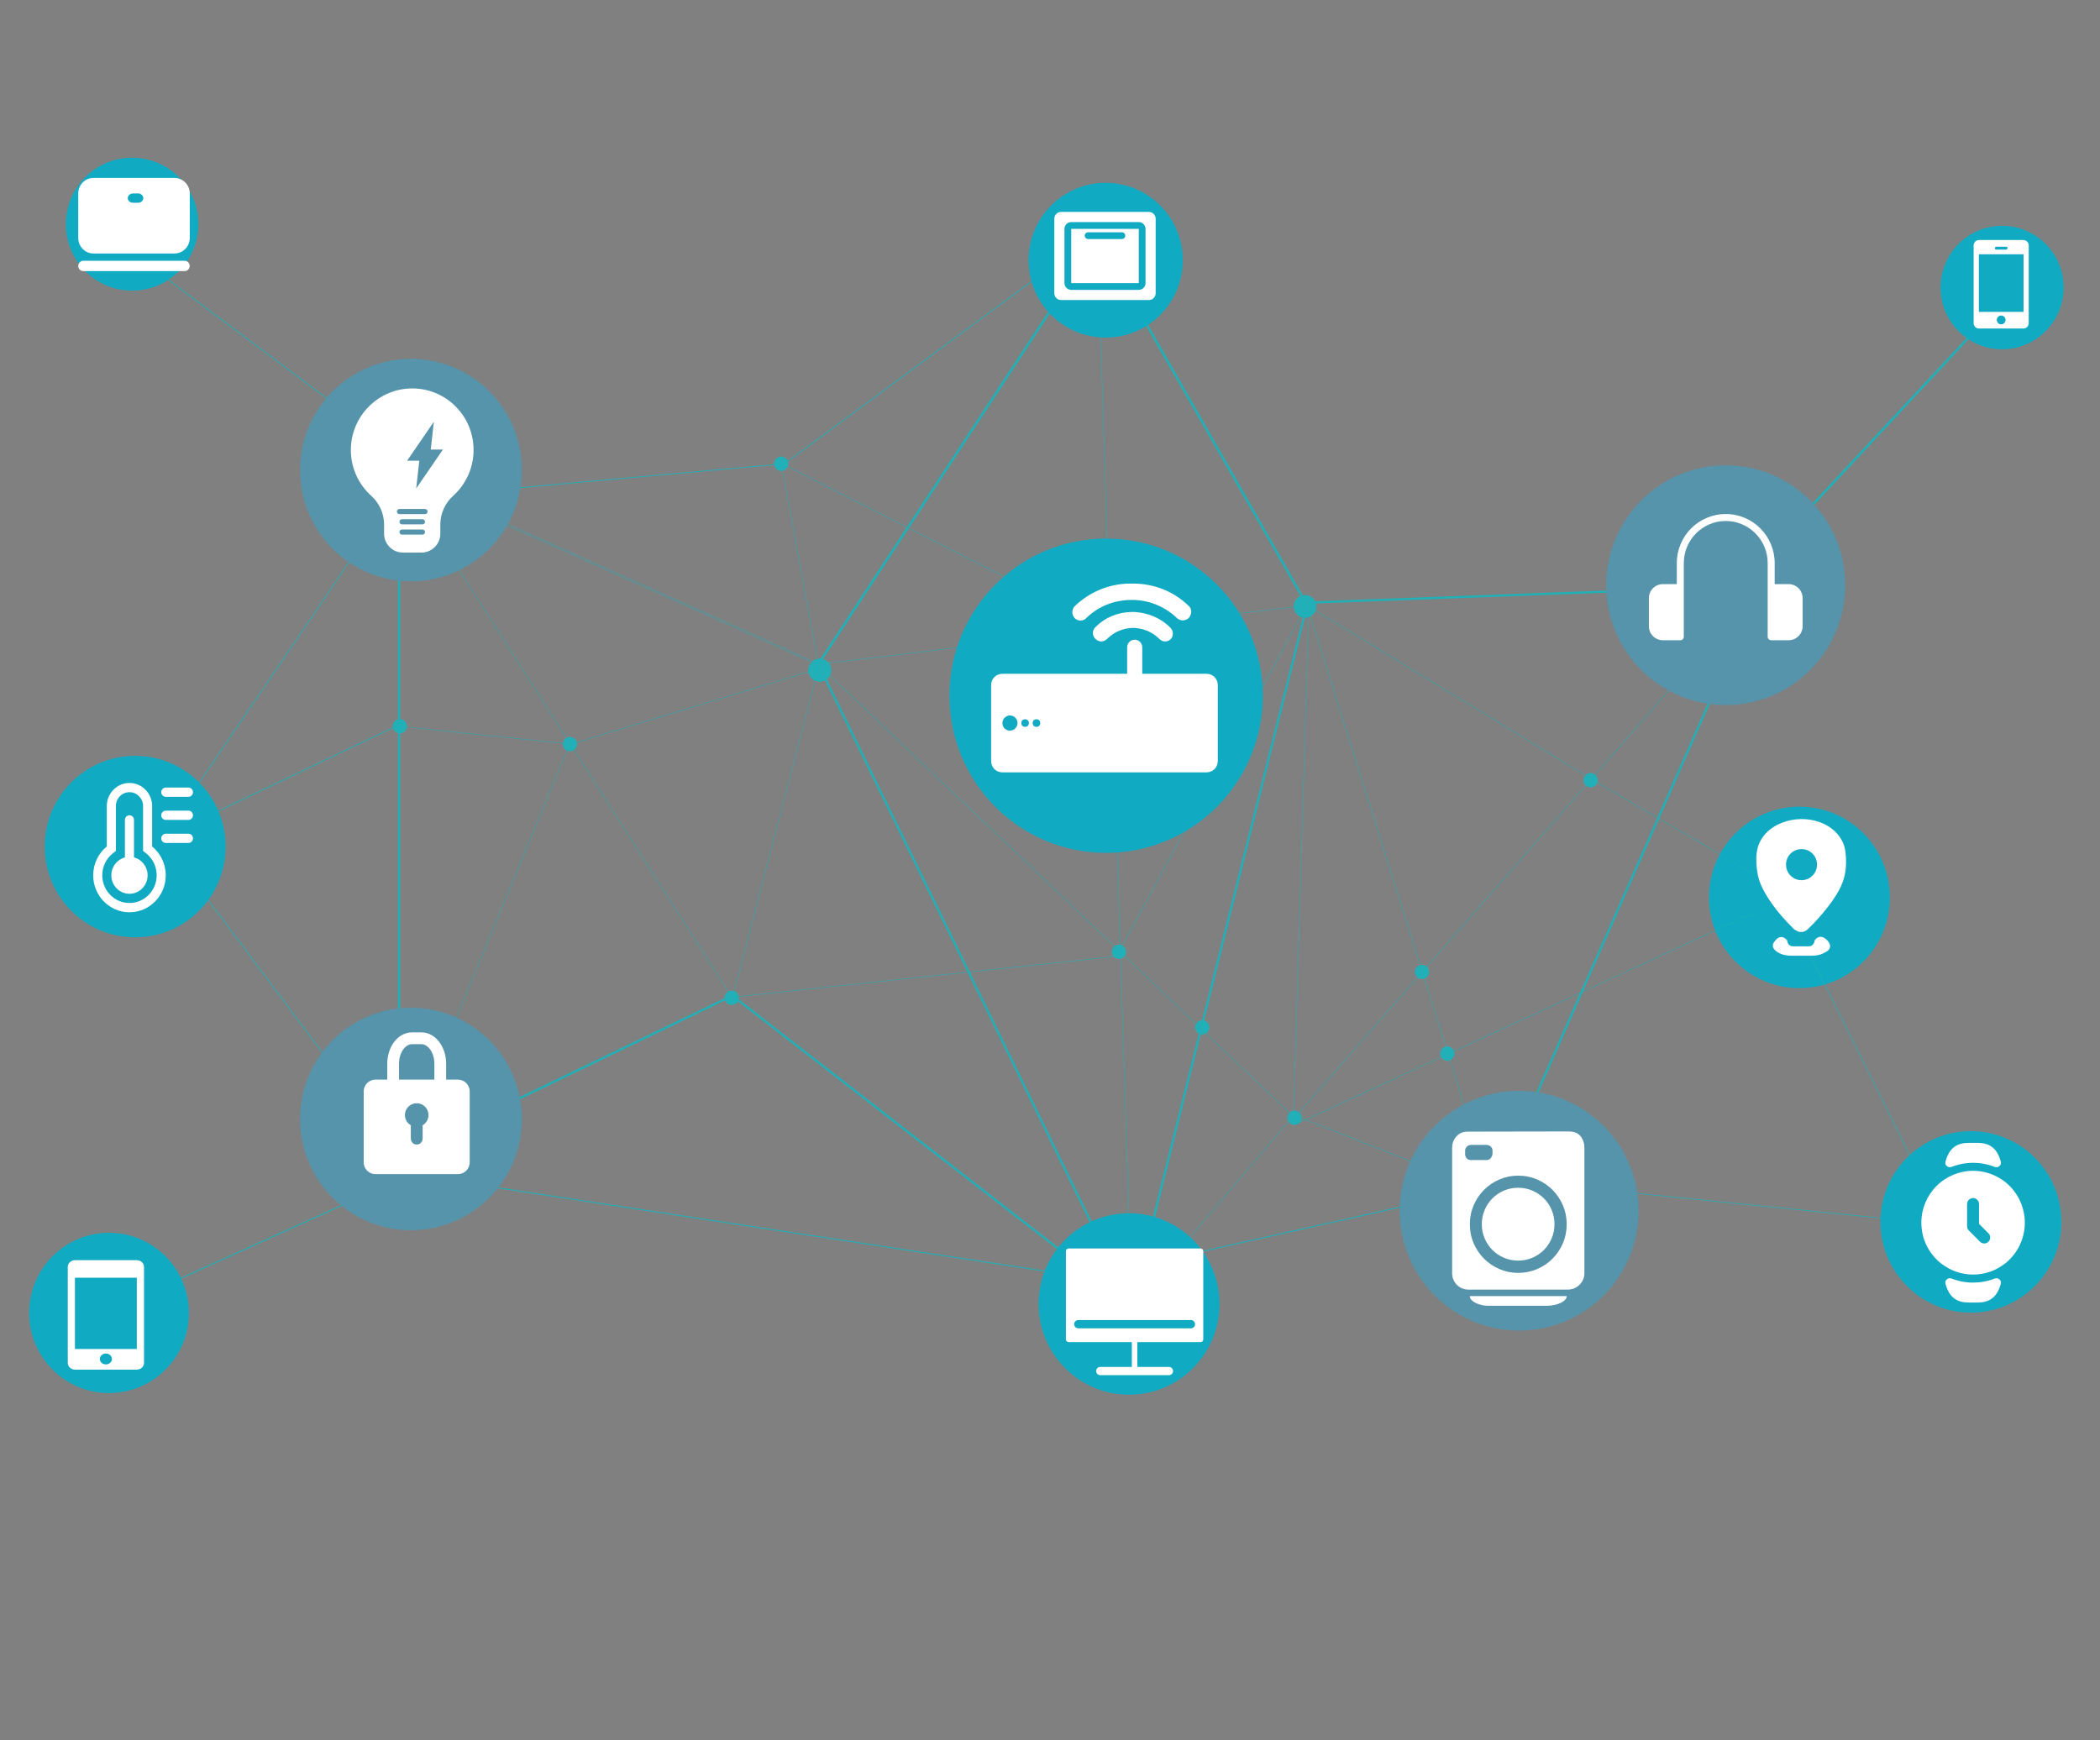<?xml version="1.0" encoding="utf-8"?>
<!-- Generator: Adobe Illustrator 24.0.0, SVG Export Plug-In . SVG Version: 6.00 Build 0)  -->
<svg version="1.1" id="图层_1" xmlns="http://www.w3.org/2000/svg" xmlns:xlink="http://www.w3.org/1999/xlink" x="0px" y="0px"
	 viewBox="0 0 690 572" style="enable-background:new 0 0 690 572;" xml:space="preserve">
<rect x="0" y="0" width="690" height="572" fill="#808080" stroke="none"/>
<style type="text/css">
	.st0{fill:#21B0B7;}
	.st1{opacity:0.3;}
	.st2{fill:#FFFFFF;}
	.st3{fill:#5594AA;}
	.st4{fill:#063B5B;}
	.st5{fill:#10AAC2;}
	.st6{fill:url(#SVGID_1_);}
	.st7{fill:url(#SVGID_2_);}
	.st8{fill:url(#SVGID_3_);}
	.st9{fill:url(#SVGID_4_);}
</style>
<g>
	<rect x="130.77" y="156.5" class="st0" width="0.71" height="223.6"/>
</g>
<g class="st1">
	<polygon class="st0" points="268.72,218.67 130.98,156.83 131.27,156.17 269.01,218.01 	"/>
</g>
<ellipse class="st0" cx="425.35" cy="367.35" rx="2.34" ry="2.35"/>
<path class="st0" d="M469.56,319.43c0,1.3-1.05,2.35-2.34,2.35c-1.29,0-2.34-1.05-2.34-2.35c0-1.3,1.05-2.35,2.34-2.35
	C468.51,317.08,469.56,318.13,469.56,319.43z"/>
<path class="st0" d="M259.02,152.42c0,1.3-1.05,2.35-2.34,2.35c-1.29,0-2.34-1.05-2.34-2.35c0-1.3,1.05-2.35,2.34-2.35
	C257.98,150.07,259.02,151.12,259.02,152.42z"/>
<ellipse class="st0" cx="187.28" cy="244.55" rx="2.34" ry="2.35"/>
<ellipse class="st0" cx="269.36" cy="220.26" rx="3.74" ry="3.75"/>
<ellipse class="st0" cx="269.36" cy="220.26" rx="3.74" ry="3.75"/>
<ellipse class="st0" cx="131.38" cy="238.67" rx="2.34" ry="2.35"/>
<ellipse class="st0" cx="367.66" cy="312.81" rx="2.34" ry="2.35"/>
<ellipse class="st2" cx="363.86" cy="206.77" rx="2.34" ry="2.35"/>
<ellipse class="st0" cx="395.02" cy="337.65" rx="2.34" ry="2.35"/>
<ellipse class="st0" cx="522.65" cy="256.42" rx="2.34" ry="2.35"/>
<ellipse class="st2" cx="588.4" cy="294.37" rx="2.34" ry="2.35"/>
<ellipse class="st0" cx="475.55" cy="346.26" rx="2.34" ry="2.35"/>
<ellipse class="st3" cx="567.03" cy="192.33" rx="25.52" ry="25.6"/>
<ellipse class="st3" cx="567.03" cy="192.33" rx="29.76" ry="29.86"/>
<ellipse class="st3" cx="135.03" cy="154.49" rx="27.63" ry="27.72"/>
<path class="st4" d="M102.45,158.62c-0.93-0.25-1.48-1.2-1.23-2.13c0.25-0.93,1.2-1.48,2.13-1.24c0.93,0.25,1.48,1.2,1.23,2.13
	C104.33,158.31,103.37,158.87,102.45,158.62z"/>
<path class="st4" d="M104.38,167.93c-0.93-0.25-1.48-1.2-1.23-2.13c0.25-0.93,1.2-1.48,2.13-1.24c0.93,0.25,1.48,1.2,1.23,2.13
	C106.25,167.62,105.3,168.18,104.38,167.93z"/>
<path class="st4" d="M109.19,175.9c-0.93-0.25-1.48-1.2-1.23-2.13c0.25-0.93,1.2-1.48,2.13-1.24c0.93,0.25,1.48,1.2,1.23,2.13
	C111.07,175.59,110.12,176.15,109.19,175.9z"/>
<path class="st4" d="M166.41,143.95c0.91,0.31,1.39,1.31,1.08,2.22c-0.31,0.91-1.3,1.39-2.21,1.08c-0.91-0.31-1.39-1.31-1.08-2.22
	C164.52,144.12,165.51,143.63,166.41,143.95z"/>
<path class="st4" d="M162.18,135.65c0.91,0.31,1.39,1.31,1.08,2.22c-0.31,0.91-1.3,1.39-2.21,1.08c-0.91-0.31-1.39-1.31-1.08-2.22
	C160.28,135.82,161.27,135.34,162.18,135.65z"/>
<ellipse class="st3" cx="363.44" cy="228.66" rx="33.46" ry="33.57"/>
<ellipse class="st3" cx="363.44" cy="228.66" rx="39.04" ry="39.16"/>
<ellipse class="st5" cx="591.24" cy="294.95" rx="29.72" ry="29.82"/>
<polygon class="st0" points="356.93,419.98 356.9,419.98 139.63,386.92 139.67,386.61 356.91,419.66 491.1,389.6 491.17,389.91 "/>
<polygon class="st0" points="133.85,163.75 133.83,163.49 257.7,152.29 359.15,77.43 359.31,77.64 257.79,152.54 257.75,152.54 "/>
<g>
	<polygon class="st0" points="131.28,380.42 130.97,379.77 240.72,326.78 241.03,327.42 	"/>
</g>
<g>
	<polygon class="st0" points="371.64,429.44 240.66,327.71 241.1,327.14 372.07,428.87 	"/>
</g>
<g>
	<polygon class="st0" points="372.2,429.24 371.51,429.07 429.08,198.84 429.77,199.02 	"/>
</g>
<g>
	<polygon class="st0" points="491.89,389.95 491.24,389.66 578.16,192.42 578.81,192.71 	"/>
</g>
<g>
	
		<rect x="427.94" y="195.06" transform="matrix(0.999 -0.037 0.037 0.999 -6.882 18.744)" class="st0" width="150.6" height="0.72"/>
</g>
<g>
	<polygon class="st0" points="269.14,218.57 268.59,217.99 360.33,78.16 360.88,78.75 	"/>
</g>
<g>
	<polygon class="st0" points="429.14,199.14 360.32,78.74 360.89,78.16 429.71,198.57 	"/>
</g>
<g>
	<polygon class="st0" points="566.88,196.12 661.38,94.74 662.09,95.12 567.6,196.5 	"/>
</g>
<g>
	<polygon class="st0" points="371.53,429.31 268.55,218.5 269.19,218.18 372.17,429 	"/>
</g>
<g>
	<polygon class="st0" points="371.91,429.2 371.8,429.11 425.13,366.41 425.17,366.43 489.48,391.86 489.42,391.99 425.17,366.58 	
		"/>
</g>
<g>
	
		<rect x="343.48" y="282.64" transform="matrix(0.03 -1 1 0.03 132.007 701.414)" class="st0" width="167.62" height="0.14"/>
</g>
<g>
	<polygon class="st0" points="489.38,389.83 429.36,198.95 429.5,198.91 489.52,389.79 	"/>
</g>
<g>
	<polygon class="st0" points="425.41,367.4 425.3,367.31 578.43,192.51 578.54,192.61 	"/>
</g>
<g>
	<polygon class="st0" points="425.38,369.77 425.32,369.64 588.24,294.36 522.83,256.11 429.39,198.99 429.46,198.87 522.9,255.99 
		588.55,294.37 588.43,294.43 	"/>
</g>
<g>
	<polygon class="st0" points="425.31,367.4 268.82,218.39 268.91,218.29 425.4,367.3 	"/>
</g>
<g>
	<polygon class="st0" points="371.78,429.16 360.53,78.17 360.68,78.16 371.93,429.15 	"/>
</g>
<g>
	<polygon class="st0" points="367.72,312.84 367.59,312.77 429.36,198.89 429.49,198.96 	"/>
</g>
<g>
	<polygon class="st0" points="268.87,218.41 268.86,218.27 429.42,198.86 429.44,199 	"/>
</g>
<g>
	<polygon class="st0" points="268.8,218.35 256.59,152.16 256.72,152.23 363.89,206.71 363.83,206.84 256.78,152.42 268.94,218.33 	
		"/>
</g>
<g>
	<polygon class="st0" points="238.82,327.99 238.81,327.85 368.18,314.1 368.19,314.25 	"/>
</g>
<g>
	<polygon class="st0" points="240.95,327.12 240.81,327.08 268.8,219.65 268.93,219.68 	"/>
</g>
<g>
	
		<rect x="185.54" y="140.6" transform="matrix(0.843 -0.538 0.538 0.843 -100.971 137.767)" class="st0" width="0.14" height="202.63"/>
</g>
<g>
	
		<rect x="185.43" y="232.03" transform="matrix(0.957 -0.292 0.292 0.957 -57.814 76.675)" class="st0" width="85.29" height="0.14"/>
</g>
<g>
	
		<rect x="85.84" y="312.25" transform="matrix(0.382 -0.924 0.924 0.382 -190.254 340.069)" class="st0" width="146.72" height="0.14"/>
</g>
<g>
	<polygon class="st0" points="187.28,244.62 130.82,238.74 130.83,238.6 187.29,244.48 	"/>
</g>
<polygon class="st0" points="643.04,402.99 474.06,385.87 474.08,385.66 643.07,402.78 "/>
<polygon class="st0" points="638.76,402.5 583.56,291.56 583.74,291.46 638.95,402.41 "/>
<polygon class="st0" points="128.64,147.02 42.84,82.78 42.99,82.57 128.79,146.81 "/>
<polygon class="st0" points="52.79,275.72 53.06,275.33 135.02,154.55 135.23,154.7 53.53,275.08 131.22,238.03 131.33,238.26 "/>
<polygon class="st0" points="131.38,380.17 53.06,275.48 53.26,275.33 131.58,380.02 "/>
<g>
	<line class="st0" x1="123.6" y1="391.04" x2="30.11" y2="433.44"/>
	<polygon class="st0" points="30.18,433.59 30.04,433.29 123.53,390.89 123.66,391.19 	"/>
</g>
<ellipse class="st5" cx="35.82" cy="431.51" rx="26.25" ry="26.34"/>
<ellipse class="st3" cx="135.03" cy="367.77" rx="36.44" ry="36.56"/>
<g>
	<g>
		<path class="st2" d="M127.24,354.83v-5.21c0-5.6,3.49-10.32,8.14-10.32h3.07c4.64,0,8.14,4.72,8.14,10.32v5.21h3.88
			c2.13,0,3.86,1.74,3.86,3.87v23.32c0,1.03-0.41,2.01-1.13,2.74c-0.72,0.73-1.71,1.13-2.73,1.13h-27.11
			c-2.13,0-3.86-1.73-3.86-3.87V358.7c0-2.14,1.73-3.87,3.86-3.87H127.24z M131.11,354.83h11.61v-5.21c0-3.66-2.06-6.44-4.27-6.44
			h-3.07c-2.22,0-4.27,2.77-4.27,6.44V354.83z M138.85,369.84c1.16-0.67,1.94-1.93,1.94-3.37c0-2.16-1.73-3.88-3.87-3.88
			c-2.15,0-3.87,1.74-3.87,3.88c0,1.45,0.78,2.7,1.94,3.37v4.38c0,0.69,0.36,1.34,0.96,1.69c0.6,0.35,1.33,0.35,1.94,0.01
			c0.6-0.34,0.97-0.98,0.98-1.68V369.84z M138.85,369.84"/>
	</g>
</g>
<g>
	<path class="st2" d="M44.88,414.17H24.7c-1.34,0-2.43,0.98-2.43,2.18v31.62c0,1.2,1.09,2.18,2.43,2.18h20.19
		c1.34,0,2.43-0.98,2.43-2.18v-31.62C47.31,415.14,46.23,414.17,44.88,414.17L44.88,414.17z M32.54,416.89 M34.79,448.43
		c-1.1,0-1.99-0.8-1.99-1.79c0-0.99,0.89-1.79,1.99-1.79s1.99,0.8,1.99,1.79C36.78,447.63,35.89,448.43,34.79,448.43L34.79,448.43z
		 M44.95,443.36H24.62v-23.41h20.33V443.36z M44.95,443.36"/>
</g>
<ellipse class="st3" cx="135.03" cy="154.49" rx="36.44" ry="36.56"/>
<g>
	<g>
		<path class="st2" d="M135.45,127.66h-0.04c-11.16,0.02-20.22,9.21-20.13,20.41c0.05,5.91,2.63,11.21,6.69,14.88
			c2.68,2.41,4.23,5.84,4.23,9.45v3c0,3.43,2.77,6.21,6.19,6.21h6.1c3.42,0,6.19-2.78,6.19-6.21v-3c0-3.61,1.55-7.04,4.23-9.46
			c4.11-3.7,6.69-9.07,6.69-15.05C155.61,136.72,146.59,127.66,135.45,127.66L135.45,127.66z M138.81,175.71h-6.72
			c-0.23,0-0.44-0.09-0.59-0.25c-0.15-0.15-0.25-0.36-0.25-0.6c0-0.46,0.38-0.84,0.84-0.84h6.72c0.23,0,0.44,0.09,0.59,0.25
			c0.15,0.15,0.25,0.36,0.25,0.6C139.65,175.33,139.27,175.71,138.81,175.71L138.81,175.71z M138.81,172.34h-6.72
			c-0.23,0-0.44-0.09-0.59-0.25c-0.15-0.15-0.25-0.36-0.25-0.6c0-0.46,0.38-0.84,0.84-0.84h6.72c0.23,0,0.44,0.09,0.59,0.25
			c0.15,0.15,0.25,0.36,0.25,0.6C139.65,171.96,139.27,172.34,138.81,172.34L138.81,172.34z M139.65,168.97h-8.4
			c-0.23,0-0.44-0.09-0.59-0.25c-0.15-0.15-0.25-0.36-0.25-0.6c0-0.46,0.38-0.84,0.84-0.84h8.4c0.23,0,0.44,0.09,0.59,0.25
			c0.15,0.15,0.25,0.36,0.25,0.6C140.49,168.59,140.11,168.97,139.65,168.97L139.65,168.97z M136.75,160.54l1.02-9.13h-4l8.78-12.79
			l-1.02,9.13h4L136.75,160.54z M136.75,160.54"/>
	</g>
</g>
<ellipse class="st5" cx="363.29" cy="85.52" rx="25.34" ry="25.43"/>
<g>
	<linearGradient id="SVGID_1_" gradientUnits="userSpaceOnUse" x1="348.644" y1="96.379" x2="348.644" y2="96.379">
		<stop  offset="0" style="stop-color:#FFFFFF"/>
		<stop  offset="1" style="stop-color:#FFFFFF"/>
	</linearGradient>
	<path class="st6" d="M348.64,96.38"/>
	<linearGradient id="SVGID_2_" gradientUnits="userSpaceOnUse" x1="346.424" y1="84.13" x2="379.72" y2="84.13">
		<stop  offset="0" style="stop-color:#FFFFFF"/>
		<stop  offset="1" style="stop-color:#FFFFFF"/>
	</linearGradient>
	<path class="st7" d="M377.5,69.65h-28.86c-1.22,0-2.22,1-2.22,2.23v24.5c0,1.23,1,2.23,2.22,2.23h28.86c1.22,0,2.22-1,2.22-2.23
		v-24.5C379.72,70.65,378.72,69.65,377.5,69.65z M376.39,93.04c0,1.23-1,2.23-2.22,2.23h-22.2c-1.22,0-2.22-1-2.22-2.23V75.22
		c0-1.23,1-2.23,2.22-2.23h22.2c1.22,0,2.22,1,2.22,2.23V93.04z"/>
	<linearGradient id="SVGID_3_" gradientUnits="userSpaceOnUse" x1="351.973" y1="84.13" x2="374.173" y2="84.13">
		<stop  offset="0" style="stop-color:#FFFFFF"/>
		<stop  offset="1" style="stop-color:#FFFFFF"/>
	</linearGradient>
	<path class="st8" d="M374.17,75.22h-22.2v17.82h22.2L374.17,75.22z M368.62,78.56h-11.1c-0.61,0-1.11-0.5-1.11-1.11
		c0-0.61,0.5-1.11,1.11-1.11h11.1c0.61,0,1.11,0.5,1.11,1.11C369.73,78.06,369.23,78.56,368.62,78.56z"/>
</g>
<ellipse class="st5" cx="363.44" cy="228.66" rx="51.48" ry="51.65"/>
<g>
	<path class="st2" d="M370.34,221.45h-40.97c-2.11,0-3.72,1.62-3.72,3.74v24.91c0,2.12,1.61,3.74,3.72,3.74h67.04
		c2.11,0,3.72-1.62,3.72-3.74v-24.91c0-2.12-1.61-3.74-3.72-3.74h-21.1v-8.72c0-1.37-1.12-2.49-2.48-2.49
		c-1.37,0-2.48,1.12-2.48,2.49V221.45z M329.37,237.64c0-1.37,1.12-2.49,2.48-2.49c1.37,0,2.48,1.12,2.48,2.49
		c0,1.37-1.12,2.49-2.48,2.49C330.49,240.13,329.37,239.13,329.37,237.64L329.37,237.64z M335.58,237.64c0-0.75,0.5-1.25,1.24-1.25
		c0.74,0,1.24,0.5,1.24,1.25c0,0.75-0.5,1.25-1.24,1.25C336.08,238.88,335.58,238.39,335.58,237.64L335.58,237.64z M339.31,237.64
		c0-0.75,0.5-1.25,1.24-1.25c0.74,0,1.24,0.5,1.24,1.25c0,0.75-0.5,1.25-1.24,1.25C339.8,238.88,339.31,238.39,339.31,237.64
		L339.31,237.64z M390.83,199.4l-0.25-0.25c-4.84-4.73-11.17-7.22-17.75-7.35h-1.86c-6.46,0.12-12.79,2.62-17.75,7.35l-0.25,0.25
		c-0.87,1.12-0.87,2.62,0.12,3.74c0.99,1,2.61,1.12,3.72,0.12l0.12-0.12l0.12-0.12c3.97-3.86,9.06-5.73,14.4-5.85
		c5.46-0.12,10.92,1.87,15.15,5.85c0,0,0,0.12,0.12,0.12l0.12,0.12c1.12,0.87,2.61,0.87,3.72-0.12
		C391.57,202.02,391.7,200.4,390.83,199.4L390.83,199.4z M390.83,199.4"/>
	<path class="st2" d="M384.5,206.25c-3.23-3.24-7.45-4.86-11.67-5.11h-1.24c-4.35,0.12-8.44,1.74-11.67,4.98
		c-1.12,1.12-1.12,2.74,0,3.86c1.12,1.12,2.73,1.12,3.85,0l0.25-0.25c2.23-2.12,5.21-3.36,8.44-3.36c3.1,0.12,5.96,1.25,8.19,3.36
		l0.25,0.25c1.12,1.12,2.73,1.12,3.85,0C385.61,208.99,385.61,207.25,384.5,206.25L384.5,206.25z M384.5,206.25"/>
</g>
<ellipse class="st3" cx="567.02" cy="192.33" rx="39.26" ry="39.39"/>
<ellipse class="st5" cx="370.97" cy="428.57" rx="29.72" ry="29.82"/>
<g>
	<g>
		<linearGradient id="SVGID_4_" gradientUnits="userSpaceOnUse" x1="541.762" y1="189.677" x2="592.304" y2="189.677">
			<stop  offset="0" style="stop-color:#FFFFFF"/>
			<stop  offset="1" style="stop-color:#FFFFFF"/>
		</linearGradient>
		<path class="st9" d="M587.71,191.98h-4.6v-6.91c0-8.91-7.2-16.13-16.08-16.13c-8.88,0-16.08,7.22-16.08,16.13v6.91h-4.59
			c-2.54,0-4.59,2.07-4.59,4.61v9.22c0,2.54,2.06,4.61,4.59,4.61h5.74c0.3,0,0.6-0.12,0.81-0.34c0.22-0.22,0.34-0.51,0.34-0.82
			v-24.2c0-7.63,6.18-13.83,13.78-13.83c7.6,0,13.78,6.2,13.78,13.83v24.2c0,0.31,0.12,0.6,0.34,0.82c0.22,0.22,0.51,0.34,0.81,0.34
			h5.74c2.54,0,4.59-2.06,4.59-4.61v-9.22C592.3,194.05,590.25,191.99,587.71,191.98L587.71,191.98z M587.71,191.98"/>
	</g>
</g>
<g>
	<path class="st2" d="M373.7,441.1h20.76c0.5,0,0.9-0.4,0.9-0.9v-28.98c0-0.49-0.4-0.9-0.9-0.9h-43.33c-0.5,0-0.9,0.4-0.9,0.9v28.98
		c0,0.49,0.4,0.9,0.9,0.9h20.76v8.15h-10.37c-0.76,0-1.36,0.61-1.36,1.36c0,0.76,0.61,1.36,1.36,1.36h22.55
		c0.76,0,1.36-0.61,1.36-1.36c0-0.76-0.61-1.36-1.36-1.36H373.7V441.1z M352.94,435.21c0-0.75,0.61-1.36,1.36-1.36h37
		c0.75,0,1.36,0.6,1.36,1.36c0,0.75-0.61,1.36-1.36,1.36h-37C353.55,436.57,352.94,435.97,352.94,435.21L352.94,435.21z
		 M352.94,435.21"/>
</g>
<ellipse class="st3" cx="499.15" cy="397.91" rx="39.26" ry="39.39"/>
<g>
	<path class="st2" d="M510.76,402.34c0,1.66-0.31,3.22-0.93,4.67c-0.62,1.45-1.47,2.72-2.55,3.81c-1.08,1.09-2.35,1.94-3.8,2.56
		c-1.45,0.62-3,0.93-4.66,0.93c-1.66,0-3.21-0.31-4.66-0.93c-1.45-0.62-2.71-1.47-3.8-2.56c-1.08-1.09-1.94-2.36-2.55-3.81
		c-0.62-1.45-0.93-3.01-0.93-4.67c0-1.66,0.31-3.22,0.93-4.67c0.62-1.45,1.47-2.72,2.55-3.81c1.08-1.09,2.35-1.94,3.8-2.56
		c1.45-0.62,3-0.93,4.66-0.93c1.66,0,3.21,0.31,4.66,0.93c1.45,0.62,2.71,1.47,3.8,2.56c1.09,1.09,1.94,2.36,2.55,3.81
		C510.45,399.12,510.76,400.68,510.76,402.34L510.76,402.34z M514.78,425.97c0,0.47-0.19,0.9-0.57,1.28
		c-0.38,0.38-0.87,0.71-1.47,0.99c-0.6,0.28-1.3,0.5-2.11,0.67c-0.81,0.17-1.62,0.26-2.43,0.26H489c-0.72,0-1.45-0.09-2.17-0.26
		c-0.72-0.17-1.37-0.39-1.95-0.67c-0.57-0.28-1.04-0.61-1.4-0.99c-0.36-0.38-0.54-0.81-0.54-1.28H514.78z M515.36,371.86
		c1.83,0,3.16,0.53,3.99,1.6c0.83,1.07,1.24,2.35,1.24,3.84v41.11c0,1.49-0.53,2.77-1.6,3.84c-1.06,1.07-2.4,1.6-4.02,1.6h-32.29
		c-1.66,0-3-0.53-4.02-1.6c-1.02-1.07-1.53-2.35-1.53-3.84V377.3c0-1.49,0.47-2.76,1.4-3.81c0.94-1.05,2.21-1.57,3.83-1.57
		L515.36,371.86z M481.4,379.35c0,0.47,0.16,0.91,0.48,1.31c0.32,0.41,0.84,0.61,1.56,0.61h4.85c0.72,0,1.26-0.25,1.6-0.74
		c0.34-0.49,0.51-0.97,0.51-1.44v-0.96c0-0.47-0.19-0.9-0.57-1.28c-0.38-0.38-0.91-0.58-1.6-0.58h-4.66c-0.72,0-1.27,0.2-1.63,0.61
		c-0.36,0.41-0.54,0.84-0.54,1.31V379.35z M498.83,418.35c2.21,0,4.29-0.42,6.22-1.25c1.94-0.83,3.63-1.97,5.07-3.43
		c1.45-1.45,2.58-3.15,3.41-5.09c0.83-1.94,1.24-4.02,1.24-6.24c0-2.18-0.41-4.24-1.24-6.18c-0.83-1.94-1.97-3.64-3.41-5.09
		c-1.45-1.45-3.14-2.59-5.07-3.43c-1.94-0.83-4.01-1.25-6.22-1.25c-2.17,0-4.22,0.42-6.16,1.25c-1.94,0.83-3.63,1.97-5.07,3.43
		c-1.45,1.45-2.58,3.15-3.41,5.09c-0.83,1.94-1.24,4-1.24,6.18c0,2.22,0.41,4.3,1.24,6.24c0.83,1.94,1.97,3.64,3.41,5.09
		c1.45,1.45,3.14,2.59,5.07,3.43C494.6,417.93,496.66,418.35,498.83,418.35L498.83,418.35z M498.83,418.35"/>
</g>
<ellipse class="st5" cx="647.58" cy="401.59" rx="29.72" ry="29.82"/>
<g>
	<path class="st2" d="M655.41,420.21c1.04-0.41,2.24,0.48,2.02,1.58c-1.28,4.98-4.16,6.3-7.69,6.3h-2.85
		c-3.53,0-6.43-1.31-7.69-6.32c-0.21-1.1,0.98-1.98,2.02-1.57c2.23,0.88,4.62,1.34,7.08,1.34
		C650.77,421.53,653.17,421.09,655.41,420.21L655.41,420.21z M657.43,381.92c0.23,1.11-0.99,2.01-2.04,1.6
		c-2.26-0.89-4.66-1.34-7.09-1.34c-2.5,0-4.89,0.48-7.08,1.34c-1.04,0.41-2.24-0.48-2.02-1.58c1.26-5.01,4.16-6.32,7.69-6.32h2.85
		C653.27,375.62,656.15,376.93,657.43,381.92L657.43,381.92z M648.3,384.8c-4.51,0-8.83,1.8-12.02,4.99
		c-3.19,3.2-4.98,7.54-4.98,12.06c0,5.51,2.59,10.39,6.62,13.51h0.03c2.88,2.23,6.46,3.54,10.35,3.54c3.95,0,7.56-1.34,10.43-3.59
		h0.03c4.13-3.24,6.54-8.2,6.54-13.46c0-4.52-1.79-8.86-4.98-12.06C657.13,386.6,652.81,384.8,648.3,384.8L648.3,384.8z
		 M653.35,408.1c-0.39,0.39-0.89,0.58-1.39,0.58c-0.5,0-0.99-0.18-1.39-0.58l-3.66-3.67c-0.37-0.37-0.57-0.87-0.58-1.39v-7.32
		c0-1.08,0.89-1.97,1.96-1.97c1.07,0,1.96,0.89,1.96,1.97v6.51l3.09,3.1C654.11,406.08,654.11,407.34,653.35,408.1L653.35,408.1z
		 M653.35,408.1"/>
</g>
<ellipse class="st5" cx="657.83" cy="94.51" rx="20.22" ry="20.29"/>
<g>
	<path class="st2" d="M664.82,78.89h-14.58c-0.97,0-1.76,0.79-1.76,1.76v25.57c0,0.97,0.79,1.76,1.76,1.76h14.58
		c0.97,0,1.76-0.79,1.76-1.76V80.65C666.58,79.68,665.79,78.89,664.82,78.89L664.82,78.89z M655.91,81.09h3.25
		c0.26,0,0.46,0.21,0.46,0.47c0,0.26-0.21,0.47-0.46,0.47h-3.25c-0.26,0-0.46-0.21-0.46-0.47C655.44,81.3,655.65,81.09,655.91,81.09
		L655.91,81.09z M657.53,106.6c-0.8,0-1.44-0.65-1.44-1.45c0-0.8,0.64-1.45,1.44-1.45c0.8,0,1.44,0.65,1.44,1.45
		C658.98,105.95,658.33,106.6,657.53,106.6L657.53,106.6z M664.88,102.5h-14.68V83.57h14.68V102.5z M664.88,102.5"/>
</g>
<ellipse class="st5" cx="43.4" cy="73.68" rx="21.77" ry="21.84"/>
<g>
	<g>
		<path class="st2" d="M25.71,63.58c0-2.82,2.24-5.1,5-5.1h26.64c2.76,0,5,2.29,5,5.1v14.63c0,2.82-2.24,5.1-5,5.1H30.71
			c-2.76,0-5-2.28-5-5.1V63.58z M25.71,87.4c0-0.94,0.75-1.7,1.66-1.7h33.3c0.6,0,1.14,0.32,1.44,0.85c0.3,0.53,0.3,1.17,0,1.7
			c-0.29,0.52-0.84,0.85-1.44,0.85h-33.3C26.46,89.1,25.71,88.34,25.71,87.4L25.71,87.4z M41.99,65.11c0,0.85,0.76,1.53,1.7,1.53
			h1.7c0.94,0,1.69-0.69,1.69-1.53c0-0.85-0.76-1.53-1.69-1.53h-1.7C42.75,63.58,41.99,64.27,41.99,65.11L41.99,65.11z M41.99,65.11
			"/>
	</g>
</g>
<ellipse class="st5" cx="44.41" cy="278.24" rx="29.72" ry="29.82"/>
<g>
	<path class="st2" d="M42.54,260.36c1.19,0,2.31,0.48,3.15,1.34c0.85,0.86,1.32,2,1.32,3.21v14.74l1.12,0.91
		c2.13,1.74,3.35,4.33,3.35,7.11c0,2.43-0.93,4.72-2.62,6.44c-1.69,1.72-3.93,2.67-6.32,2.67c-2.39,0-4.63-0.95-6.32-2.67
		c-1.69-1.72-2.62-4.01-2.62-6.44c0-2.78,1.22-5.37,3.35-7.11l1.12-0.91v-14.74c0-1.21,0.47-2.35,1.32-3.21
		C40.24,260.84,41.36,260.36,42.54,260.36 M42.54,257.33c-4.1,0-7.45,3.41-7.45,7.59v13.29c-2.73,2.22-4.47,5.64-4.47,9.48
		c0,6.7,5.34,12.14,11.92,12.14c6.58,0,11.92-5.43,11.92-12.14c0-3.83-1.75-7.25-4.47-9.48v-13.29
		C49.99,260.74,46.64,257.33,42.54,257.33L42.54,257.33z M42.54,257.33"/>
	<path class="st2" d="M44.03,281.8v-12.33c0-0.83-0.67-1.52-1.49-1.52c-0.82,0-1.49,0.68-1.49,1.52v12.33
		c-2.57,0.67-4.47,3.05-4.47,5.88c0,3.35,2.67,6.07,5.96,6.07c3.29,0,5.96-2.72,5.96-6.07C48.5,284.85,46.6,282.47,44.03,281.8
		L44.03,281.8z M61.92,261.88h-7.45c-0.82,0-1.49-0.68-1.49-1.52c0-0.83,0.67-1.52,1.49-1.52h7.45c0.82,0,1.49,0.68,1.49,1.52
		C63.41,261.2,62.74,261.88,61.92,261.88L61.92,261.88z M61.92,269.47h-7.45c-0.82,0-1.49-0.68-1.49-1.52
		c0-0.83,0.67-1.52,1.49-1.52h7.45c0.82,0,1.49,0.68,1.49,1.52C63.41,268.78,62.74,269.47,61.92,269.47L61.92,269.47z M61.92,277.05
		h-7.45c-0.82,0-1.49-0.68-1.49-1.52c0-0.83,0.67-1.52,1.49-1.52h7.45c0.82,0,1.49,0.68,1.49,1.52
		C63.41,276.37,62.74,277.05,61.92,277.05L61.92,277.05z M61.92,277.05"/>
</g>
<ellipse class="st0" cx="428.81" cy="199.31" rx="3.74" ry="3.75"/>
<ellipse class="st0" cx="240.42" cy="327.94" rx="2.34" ry="2.35"/>
<g>
	<path class="st2" d="M596.28,269.71c-3.98-0.99-8.38-0.54-12.01,1.23c-1.32,0.64-2.56,1.48-3.62,2.5
		c-1.01,0.98-1.86,2.13-2.47,3.41c-1,2.12-1.21,4.53-1.08,6.84c0.13,2.34,0.5,4.79,1.43,6.96c0.8,1.87,1.83,3.64,2.96,5.33
		c2.23,3.33,4.9,6.35,7.73,9.17c0,0,2.55,2.63,5.02,0c2.28-2.18,4.39-4.58,6.33-7.07c1.94-2.49,3.78-5.19,4.89-8.19
		c1.15-3.1,1.31-6.46,0.92-9.73c-0.13-1.06-0.36-2.12-0.79-3.1c-0.78-1.78-2.01-3.35-3.53-4.55
		C600.37,271.16,598.39,270.23,596.28,269.71z M591.93,289.29c-2.77,0-5.09-2.25-5.09-5.11s2.25-5.11,5.09-5.11
		c2.85,0,5.09,2.25,5.09,5.11S594.7,289.29,591.93,289.29L591.93,289.29z M587.21,309.06c0,0,0.07,2.1,2.17,1.95h4.94
		c0,0,1.65,0.15,1.95-1.95c0,0,1.57-2.63,4.12,0c0,0,2.62,2.55-0.97,4.06c0,0-1.35,0.98-4.12,0.98h-5.84c0,0-3.15,0.23-5.09-0.98
		c0,0-3.37-1.65-1.05-3.98C583.24,309.13,585.11,306.58,587.21,309.06L587.21,309.06z M587.21,309.06"/>
</g>
</svg>

